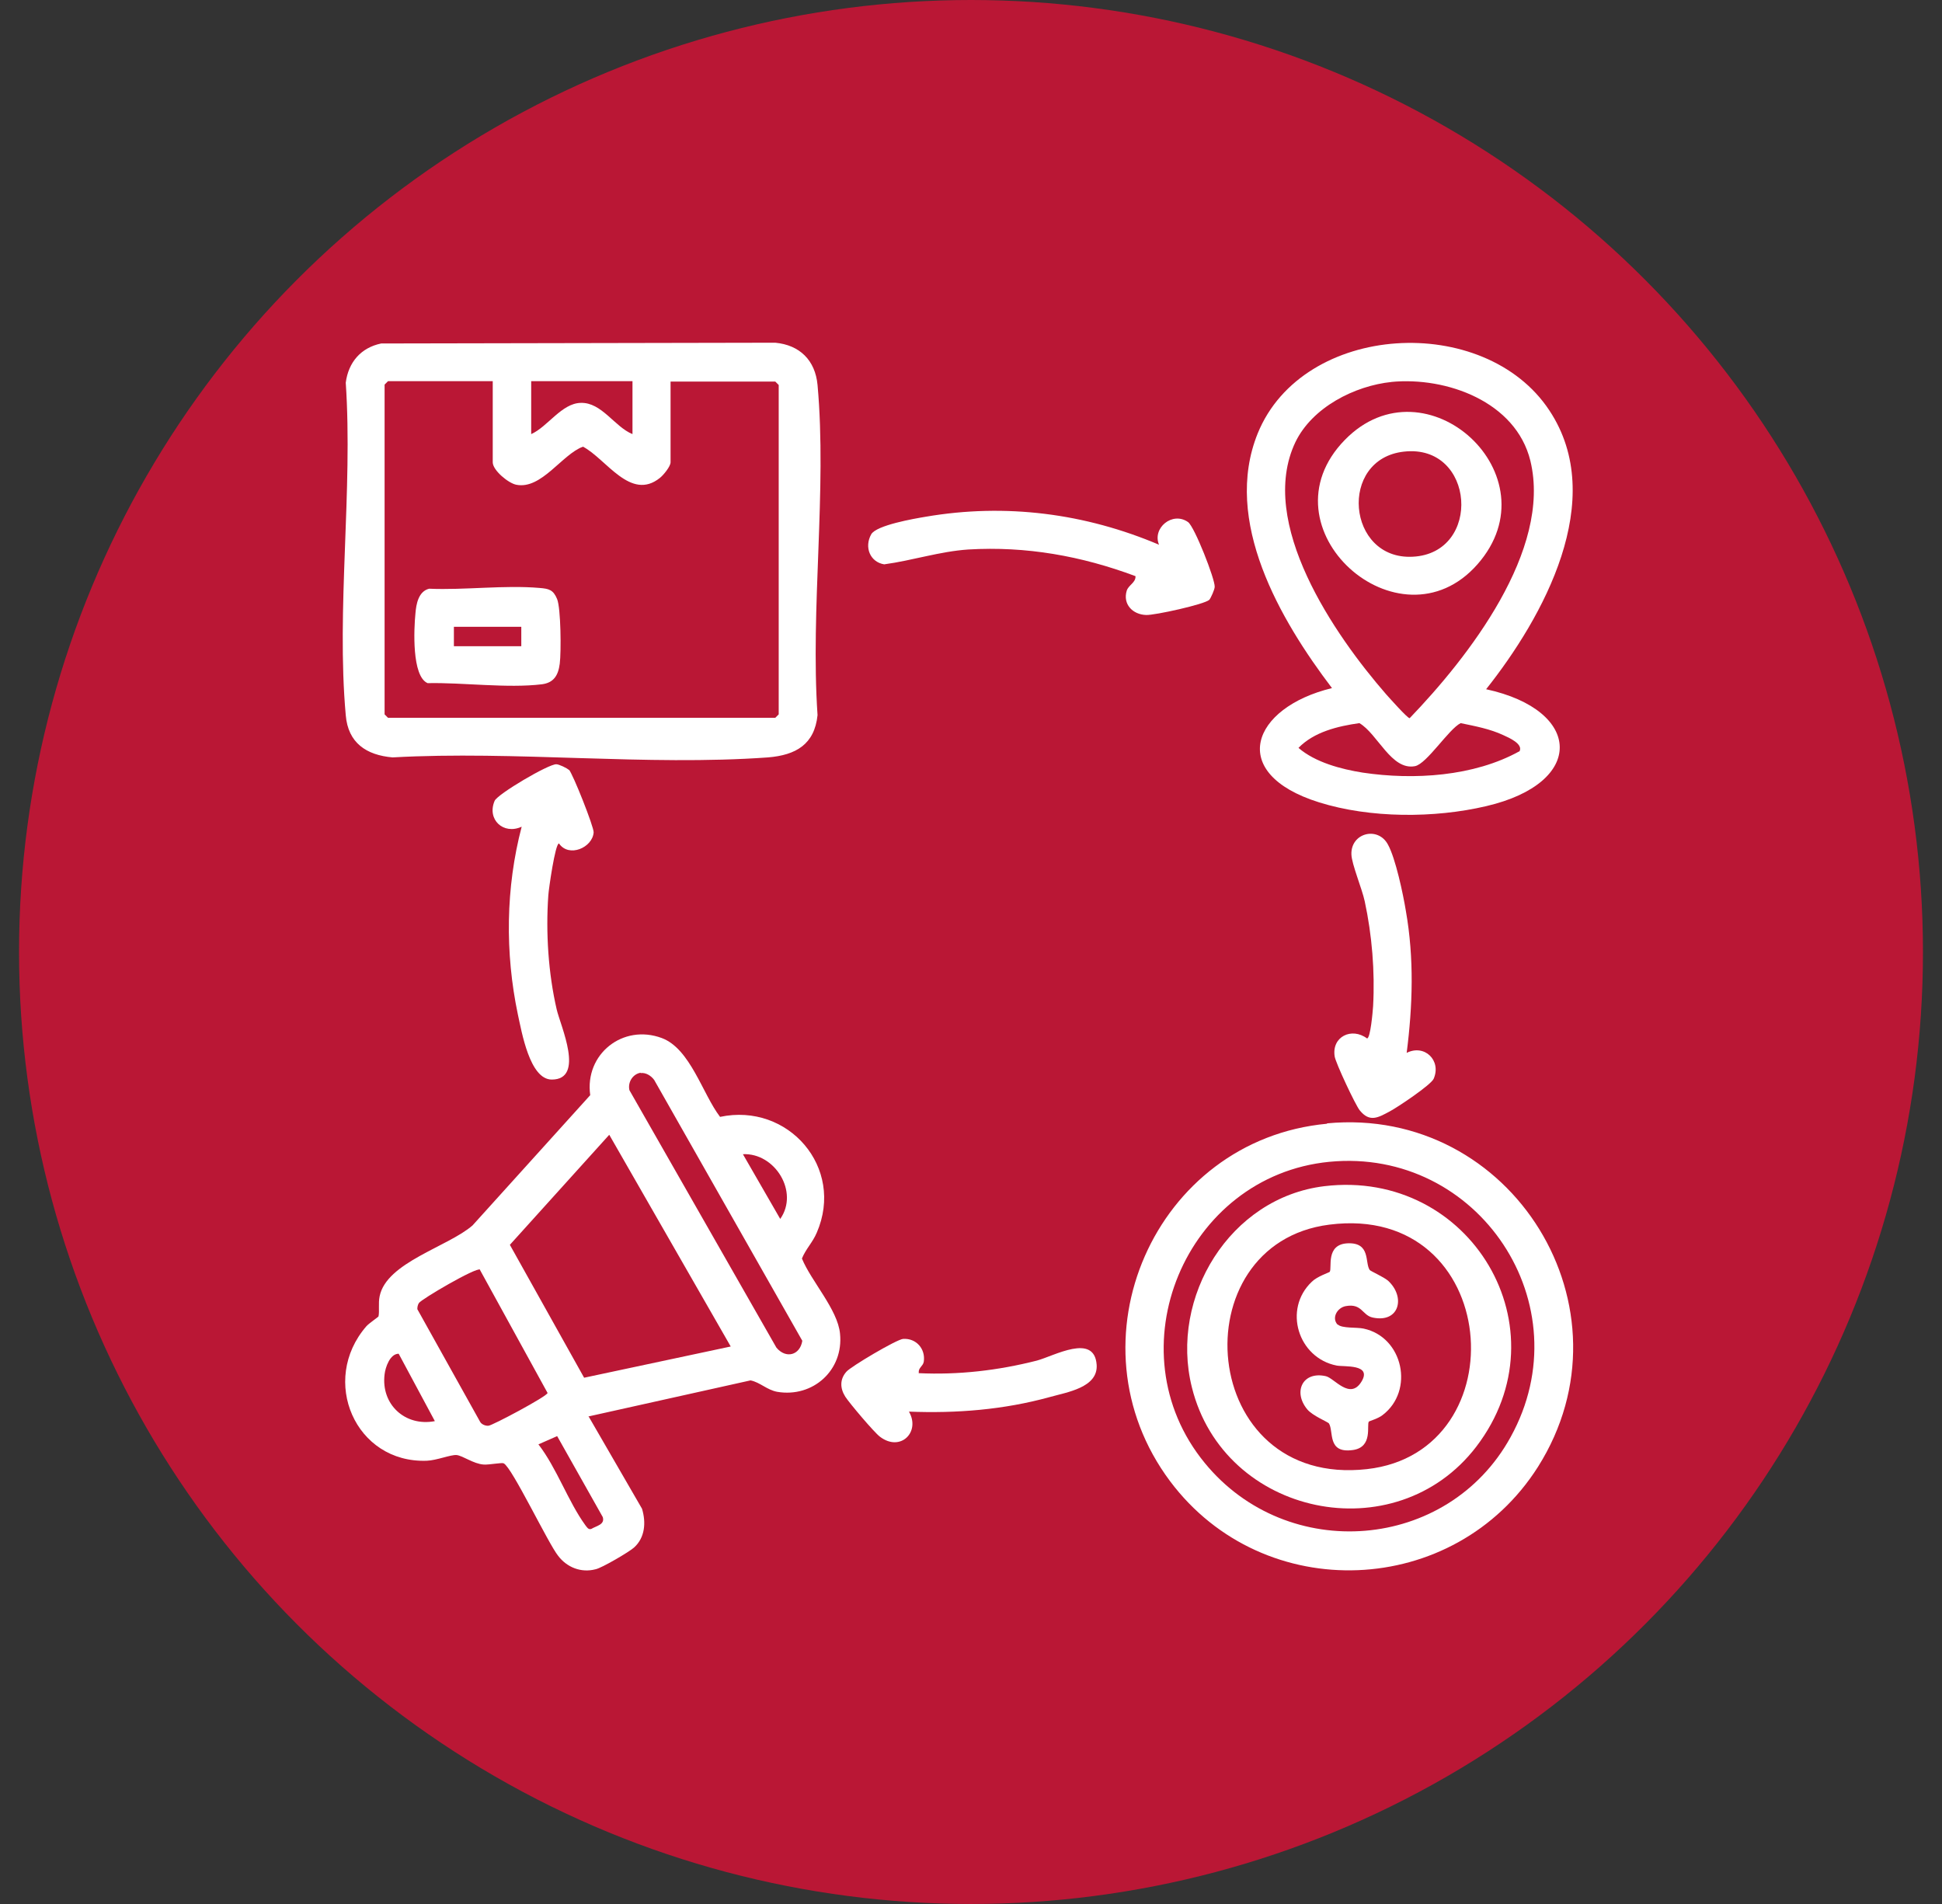 <svg xmlns="http://www.w3.org/2000/svg" width="51" height="50" fill="none"><rect width="100%" height="100%" fill="#333333" stroke="none"/><circle cx="25.5" cy="25" r="25" fill="#BA1735"/><path fill="#fff" d="m15.46 37.2 1.4 2.42c.11.36.08.76-.21 1.02-.12.11-.85.54-1.01.57-.38.1-.75-.05-.98-.35-.26-.32-1.21-2.32-1.43-2.43-.05-.03-.37.04-.53.03-.27-.02-.54-.23-.71-.25-.16-.01-.52.14-.78.15-1.88.07-2.82-2.11-1.59-3.53.07-.08.31-.24.32-.26.03-.14-.01-.34.03-.53.18-.89 1.8-1.3 2.44-1.86l3.09-3.42c-.15-1.08.86-1.88 1.88-1.5.75.28 1.07 1.47 1.53 2.07 1.79-.38 3.28 1.33 2.54 3.04-.11.26-.29.43-.39.68.24.59.94 1.34 1 1.97.1.96-.71 1.69-1.65 1.53-.27-.05-.45-.25-.7-.3l-4.27.95zm1.37-9.03c-.21.03-.35.25-.3.46l3.86 6.76c.25.3.62.2.68-.18l-3.89-6.85c-.08-.11-.22-.2-.36-.18zm2.36 7.19L16 29.8l-2.61 2.89 1.95 3.49zm.32-5.05.98 1.7c.5-.71-.14-1.74-.98-1.7m-6.9 3.03c-.1-.07-1.55.78-1.61.88-.03.05-.04.1-.04.16l1.65 2.96c.04.07.15.11.22.1.09 0 1.54-.77 1.55-.86l-1.78-3.24zm-2.14 2.21c-.23 0-.35.36-.37.54-.1.79.54 1.38 1.32 1.23zm4.17 2.16-.5.22c.48.62.78 1.5 1.23 2.12.04.05.08.13.16.1.13-.08.36-.11.3-.31l-1.2-2.13zM10.01 9.02 20.36 9c.64.06 1.05.46 1.11 1.11.25 2.76-.19 5.87 0 8.67-.08.77-.57 1.05-1.3 1.11-3.19.23-6.65-.18-9.86 0-.69-.06-1.17-.38-1.23-1.11-.25-2.77.19-5.91 0-8.73.07-.54.4-.92.93-1.03m2.92.99h-2.74l-.09.09v8.66l.09.09h10.17l.09-.09v-8.65l-.09-.09h-2.75v2.12c0 .11-.19.34-.28.41-.77.62-1.41-.5-2.02-.82-.55.2-1.09 1.13-1.75 1-.21-.04-.62-.38-.62-.59v-2.13zm3.67 0h-2.65v1.39c.43-.19.8-.81 1.3-.82.55-.02.89.63 1.36.82v-1.39zM39.03 18.1c2.53.55 2.62 2.46 0 3.07-1.36.32-3.05.32-4.39-.1-2.43-.76-1.77-2.49.34-3-1.36-1.79-2.88-4.39-1.95-6.69 1.19-2.92 5.96-3.18 7.66-.6 1.55 2.34-.16 5.43-1.67 7.33zm-2.48-8.07c-.98.1-2.09.67-2.53 1.58-1.01 2.12 1.03 5.07 2.38 6.62.09.1.57.64.62.63 1.53-1.59 3.74-4.41 3.17-6.76-.38-1.55-2.2-2.21-3.65-2.07zm3.35 9.71c.12-.2-.28-.37-.41-.43-.36-.17-.75-.24-1.13-.32-.31.15-.89 1.07-1.2 1.13-.62.12-.98-.85-1.46-1.13-.57.08-1.19.23-1.6.65.44.38 1.12.56 1.69.65 1.34.2 2.92.1 4.11-.56zM34.85 29.5c4.86-.46 8.16 4.87 5.54 9.02-2.19 3.45-7.2 3.66-9.66.38-2.74-3.66-.41-8.97 4.12-9.39zm.06 1.01c-3.78.37-5.7 4.95-3.27 7.91 2.17 2.65 6.38 2.32 8.03-.68 1.92-3.47-.84-7.61-4.76-7.23M30.44 14.31c-.19-.44.35-.89.76-.6.17.12.71 1.5.7 1.7 0 .07-.1.29-.14.34-.12.12-1.44.41-1.66.4-.35-.01-.62-.28-.51-.64.05-.15.24-.21.23-.38-1.42-.53-2.87-.79-4.39-.7-.75.05-1.47.29-2.21.39-.37-.06-.53-.45-.34-.79.14-.24 1.13-.41 1.43-.46 2.1-.36 4.19-.09 6.14.74z"/><path fill="#fff" d="M14.94 20.21c.1.1.66 1.51.65 1.65-.03.4-.65.67-.91.29-.1 0-.27 1.2-.28 1.36-.07.98 0 2.05.22 3 .1.43.75 1.84-.13 1.84-.58 0-.79-1.26-.89-1.71-.34-1.62-.32-3.33.1-4.93-.48.22-.92-.19-.71-.68.08-.18 1.42-.97 1.62-.96.07 0 .28.1.33.15zM36.94 27.65c.47-.24.92.2.71.68-.07.16-.95.75-1.16.86-.3.16-.52.29-.78-.03-.11-.13-.64-1.26-.66-1.42-.08-.52.45-.77.85-.47.09 0 .15-.7.16-.85.05-.91-.03-1.87-.22-2.75-.07-.33-.34-.97-.35-1.23-.02-.57.7-.75.96-.26.2.36.4 1.31.47 1.74.22 1.25.18 2.49.02 3.74zM24.12 36.06c1.05.05 2.09-.07 3.11-.33.45-.12 1.51-.73 1.57.11.04.6-.78.72-1.24.85-1.2.33-2.44.43-3.69.38.31.53-.22 1.07-.76.66-.15-.11-.8-.88-.91-1.05-.14-.22-.15-.46.03-.66.11-.13 1.32-.85 1.49-.86.34-.02.59.26.54.6-.02.12-.15.16-.13.29zM11.27 15.46c.93.04 1.98-.1 2.9-.02.25.02.36.05.46.29s.11 1.39.07 1.7-.16.5-.47.54c-.91.11-2.07-.05-3-.03-.42-.18-.36-1.43-.32-1.83.02-.25.08-.58.36-.65m2.42 1h-1.77v.51h1.77zM35.32 11.55c2.12-2.17 5.53.94 3.48 3.27s-5.74-.96-3.48-3.27m1.55.31c-1.73.19-1.5 2.85.23 2.76 1.83-.09 1.64-2.97-.23-2.76M34.78 31.15c3.84-.46 6.35 3.75 3.99 6.84-2.12 2.77-6.63 1.83-7.47-1.56-.59-2.37 1-4.98 3.48-5.28m.13 1.01c-3.94.5-3.46 6.92.99 6.42 4.01-.45 3.54-7-.99-6.42"/><path fill="#fff" d="M35.13 34.78c.11.11.5.07.68.11 1.04.22 1.34 1.63.5 2.27-.11.09-.35.16-.36.17-.07.08.12.68-.43.75-.67.09-.49-.49-.62-.7-.03-.04-.43-.2-.57-.37-.38-.46-.12-1.01.49-.87.22.05.63.63.93.15s-.46-.39-.65-.43c-1.01-.2-1.41-1.48-.65-2.2.14-.14.45-.24.47-.26.07-.09-.12-.73.48-.75s.44.51.57.7c.02.03.36.18.48.28.47.43.3 1.12-.4.97-.28-.06-.28-.38-.71-.3-.22.04-.38.31-.21.49z"/></svg>